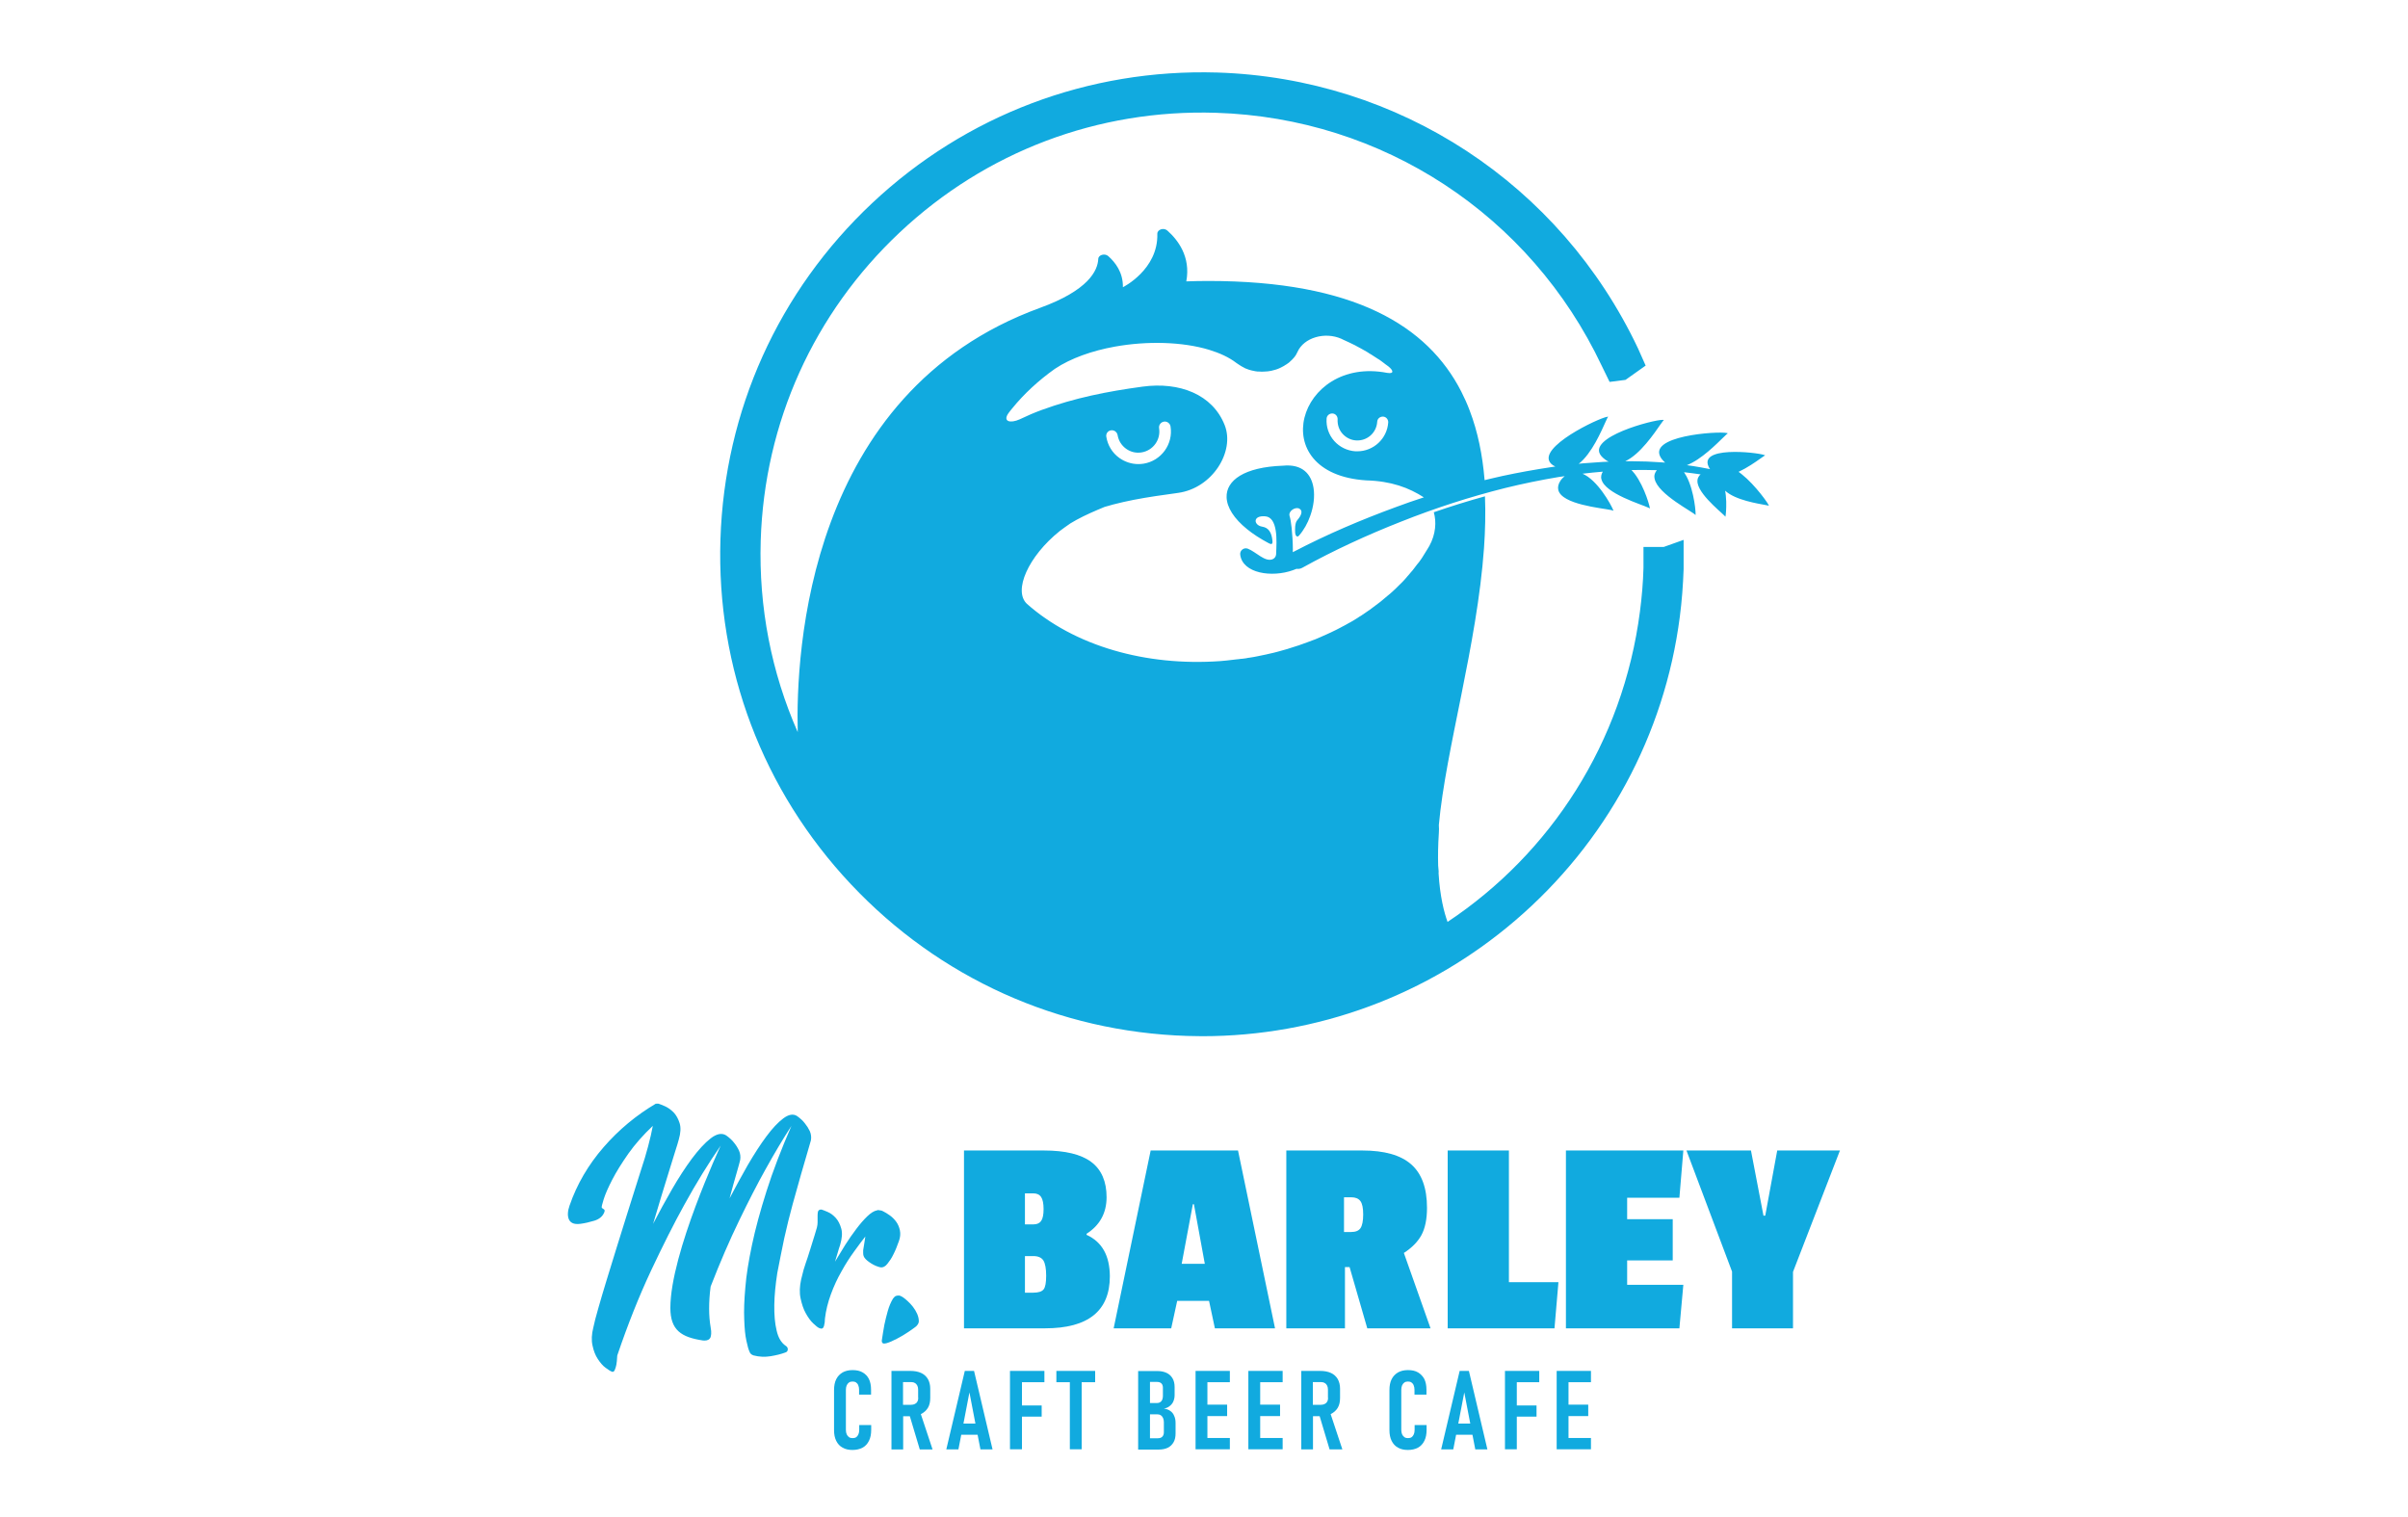 <?xml version="1.0" encoding="utf-8"?>
<!-- Generator: Adobe Illustrator 27.7.0, SVG Export Plug-In . SVG Version: 6.00 Build 0)  -->
<svg version="1.1" id="Layer_1" xmlns="http://www.w3.org/2000/svg" xmlns:xlink="http://www.w3.org/1999/xlink" x="0px" y="0px"
	 viewBox="0 0 176.98 111.53" style="enable-background:new 0 0 176.98 111.53;" xml:space="preserve">
<style type="text/css">
	.st0{fill:#11AADF;}
</style>
<g id="Layer_1_00000080894619336967696060000018415173400214835348_">
	<g>
		<path class="st0" d="M128.03,34.87c-0.08-0.07-0.17-0.13-0.25-0.19c0.64-0.3,1.26-0.73,1.62-0.99c0.19-0.13,0.31-0.22,0.33-0.21
			c-0.02-0.16-4.61-0.77-4.21,0.67c0.03,0.09,0.07,0.2,0.15,0.31c0,0.01,0.01,0.02,0.02,0.02c-0.05-0.01-0.11-0.02-0.16-0.03
			c-0.35-0.07-0.7-0.13-1.06-0.19c-0.16-0.03-0.33-0.05-0.49-0.07c1.07-0.42,2.19-1.57,2.72-2.08c0.16-0.16,0.27-0.26,0.29-0.25
			c-0.06-0.21-5.44,0.04-5.03,1.54c0.04,0.15,0.14,0.32,0.31,0.49c0.04,0.04,0.07,0.08,0.11,0.11c-0.1-0.01-0.19-0.01-0.29-0.02
			c-0.71-0.05-1.42-0.08-2.13-0.08c-0.17,0-0.34,0-0.51,0c1.1-0.51,2.14-2.06,2.6-2.72c0.13-0.19,0.22-0.3,0.24-0.3
			c-0.09-0.2-5.14,1.02-4.75,2.37c0.05,0.17,0.19,0.35,0.44,0.53c0.08,0.06,0.16,0.11,0.25,0.15c-0.14,0.01-0.28,0.01-0.42,0.02
			c-0.47,0.03-0.94,0.06-1.41,0.1c-0.12,0.01-0.25,0.02-0.37,0.04c0.97-0.76,1.67-2.42,1.99-3.12c0.09-0.2,0.15-0.33,0.18-0.33
			c-0.11-0.18-4.73,1.91-4.36,3.18c0.05,0.18,0.2,0.34,0.47,0.47c-0.12,0.02-0.24,0.04-0.35,0.05c-1.18,0.18-2.36,0.39-3.52,0.64
			c-0.23,0.05-0.47,0.11-0.7,0.16c-0.21,0.05-0.42,0.1-0.63,0.15c0-0.01,0-0.03,0-0.04c-0.15-1.79-0.49-3.5-1.09-5.07
			c-0.18-0.48-0.39-0.95-0.62-1.4c-2.48-4.85-7.89-8.13-18.58-8.13c-0.55,0-1.09,0.01-1.63,0.03l0,0c0.34-1.82-0.63-3.06-1.4-3.74
			c-0.27-0.23-0.74-0.07-0.73,0.25c0.07,2.63-2.53,3.92-2.53,3.92c0.02-1.08-0.55-1.82-1.08-2.29c-0.25-0.22-0.72-0.09-0.73,0.21
			c-0.04,0.87-0.73,2.31-4.29,3.6l0,0C59.32,28.87,58.48,48,58.63,53.81c-1.93-4.38-2.87-9.16-2.72-14.08
			c0.27-8.67,3.9-16.71,10.22-22.65S80.7,8.02,89.37,8.29c12.25,0.38,23.11,7.51,28.35,18.59l0.58,1.19l1.17-0.15l1.48-1.05
			l-0.56-1.26c-5.72-12.09-17.57-19.86-30.93-20.28C80,5.05,71,8.45,64.1,14.93c-6.89,6.48-10.85,15.25-11.15,24.71
			c-0.3,9.45,3.11,18.46,9.59,25.35s15.25,10.85,24.71,11.15c0.37,0.01,0.74,0.02,1.11,0.02c8.45,0,16.58-3,23.01-8.51
			c6.67-5.71,10.97-13.63,12.09-22.31c0.15-1.15,0.24-2.33,0.28-3.5v-2.16l-1.46,0.52h-1.49v1.54c-0.03,1.07-0.12,2.15-0.26,3.21
			c-1.25,9.65-6.59,17.79-14.14,22.81c-0.25-0.69-0.56-1.87-0.66-3.59c0.01-0.07,0.01-0.13,0-0.2c-0.01-0.11-0.02-0.23-0.03-0.35
			c-0.02-0.71-0.01-1.5,0.05-2.38c0.02-0.21,0.01-0.41,0-0.6c0.5-5.54,2.81-13.22,3.32-20.37c0.09-1.29,0.12-2.55,0.07-3.79
			c-1.27,0.35-2.52,0.74-3.76,1.17c0.2,0.7,0.15,1.61-0.33,2.48c-0.03,0.05-0.06,0.1-0.09,0.15c-0.01,0.02-0.02,0.04-0.03,0.05l0,0
			c-0.1,0.17-0.2,0.33-0.31,0.5c-0.01,0.01-0.01,0.02-0.02,0.03c-0.01,0.02-0.03,0.04-0.04,0.07c-0.03,0.05-0.07,0.1-0.1,0.15
			c-0.05,0.08-0.11,0.16-0.17,0.24c-0.02,0.02-0.04,0.05-0.06,0.07c-0.03,0.04-0.06,0.08-0.09,0.11c-0.01,0.01-0.02,0.03-0.03,0.04
			c-0.07,0.1-0.15,0.19-0.22,0.29c-0.03,0.03-0.05,0.06-0.08,0.1c-0.02,0.03-0.04,0.06-0.07,0.08l-0.01,0.01
			c-0.07,0.08-0.14,0.16-0.2,0.24c-0.07,0.07-0.13,0.15-0.19,0.22l-0.01,0.01c-0.02,0.03-0.05,0.05-0.07,0.08
			c-0.12,0.14-0.25,0.27-0.39,0.4c-0.03,0.03-0.06,0.06-0.1,0.1c-0.05,0.05-0.1,0.1-0.15,0.15l-0.17,0.16
			c-0.05,0.04-0.1,0.09-0.15,0.14c-0.07,0.06-0.14,0.12-0.21,0.18c-0.03,0.03-0.07,0.06-0.11,0.09c-0.16,0.14-0.33,0.28-0.5,0.42
			c-0.06,0.04-0.11,0.09-0.17,0.13c-0.21,0.16-0.42,0.32-0.64,0.48c-0.01,0.01-0.02,0.02-0.04,0.03c-0.01,0-0.01,0.01-0.02,0.01
			c-0.05,0.04-0.11,0.07-0.16,0.11c-0.03,0.02-0.06,0.05-0.1,0.07c-0.09,0.06-0.19,0.13-0.28,0.19c-0.02,0.01-0.04,0.03-0.06,0.04
			c-0.03,0.02-0.06,0.04-0.09,0.05c-0.02,0.01-0.04,0.03-0.06,0.04c-0.05,0.03-0.09,0.06-0.14,0.09c-0.1,0.07-0.21,0.13-0.32,0.2
			c-0.04,0.02-0.07,0.04-0.11,0.06c-0.04,0.03-0.09,0.05-0.13,0.07c-0.17,0.1-0.35,0.2-0.53,0.29c-0.04,0.02-0.08,0.04-0.11,0.06
			c-0.2,0.11-0.41,0.21-0.62,0.31c-0.06,0.03-0.12,0.05-0.17,0.08c-0.09,0.04-0.17,0.08-0.26,0.12c-0.08,0.04-0.15,0.07-0.23,0.1
			c-0.01,0-0.01,0.01-0.02,0.01c-0.07,0.03-0.13,0.06-0.2,0.09c-0.02,0.01-0.03,0.01-0.05,0.02c-0.1,0.04-0.2,0.08-0.3,0.13
			c-0.04,0.02-0.09,0.03-0.14,0.05c-0.16,0.06-0.32,0.12-0.48,0.18c-0.07,0.02-0.13,0.05-0.2,0.07c-0.05,0.02-0.11,0.04-0.16,0.06
			c-0.06,0.02-0.13,0.04-0.19,0.07c-0.01,0-0.02,0.01-0.03,0.01c-0.03,0.01-0.07,0.02-0.1,0.03c-0.23,0.08-0.46,0.15-0.69,0.22
			c-0.01,0-0.02,0.01-0.02,0.01c-0.12,0.04-0.24,0.07-0.36,0.1c-0.07,0.02-0.14,0.04-0.21,0.06s-0.15,0.04-0.22,0.06
			c-0.19,0.05-0.38,0.1-0.58,0.14c-0.09,0.02-0.18,0.04-0.26,0.06c-0.21,0.05-0.42,0.09-0.63,0.13c-0.09,0.02-0.18,0.03-0.26,0.05
			c-0.1,0.02-0.21,0.04-0.31,0.05c-0.08,0.01-0.16,0.02-0.23,0.04c-0.07,0.01-0.15,0.02-0.22,0.03c-0.03,0-0.06,0.01-0.09,0.01
			c-0.04,0.01-0.08,0.01-0.12,0.01c-0.09,0.01-0.17,0.03-0.26,0.03c-0.03,0-0.05,0.01-0.08,0.01c-0.17,0.02-0.35,0.04-0.52,0.06
			c-0.06,0.01-0.11,0.01-0.17,0.02c-0.11,0.01-0.22,0.02-0.33,0.03c-0.04,0-0.07,0.01-0.1,0.01c-2.79,0.2-5.45-0.09-7.82-0.78
			c-2.52-0.73-4.72-1.92-6.42-3.43c-1.01-0.96,0.09-3.48,2.42-5.35c0.25-0.19,0.52-0.38,0.78-0.56c0.15-0.08,0.3-0.17,0.45-0.26
			c0.66-0.36,1.36-0.66,2.06-0.95c0.22-0.05,0.43-0.13,0.64-0.18c0.49-0.13,1-0.24,1.5-0.34c1.08-0.21,2.17-0.36,3.26-0.51
			c2.54-0.35,4.19-3.05,3.43-4.98c-0.89-2.26-3.32-3.2-6.04-2.83c-2.59,0.35-4.99,0.83-7.4,1.71c-0.55,0.2-1.08,0.43-1.6,0.68
			c-0.01,0-0.01,0.01-0.02,0.01c-0.71,0.32-1.26,0.16-0.84-0.44c0.09-0.13,0.19-0.25,0.29-0.37c0.86-1.06,1.92-2.04,3.13-2.9
			c1.17-0.78,2.74-1.33,4.4-1.63c2.38-0.43,4.98-0.36,6.93,0.23c0.79,0.24,1.48,0.56,2.01,0.97c0.02,0.01,0.04,0.03,0.06,0.04
			c0.04,0.03,0.08,0.06,0.12,0.08c0.02,0.01,0.04,0.03,0.06,0.04c0.04,0.03,0.09,0.06,0.13,0.08c0.02,0.01,0.03,0.02,0.05,0.03
			c0.06,0.03,0.12,0.06,0.17,0.09c0,0,0.01,0,0.01,0.01c0.07,0.03,0.13,0.06,0.2,0.08c0.09,0.04,0.19,0.07,0.28,0.09
			c0.01,0,0.03,0.01,0.04,0.01c0.03,0.01,0.06,0.02,0.09,0.02c0.07,0.01,0.14,0.03,0.2,0.04c0.03,0,0.05,0.01,0.08,0.01
			c0.02,0,0.04,0.01,0.06,0.01c0.01,0,0.03,0,0.04,0c0.02,0,0.05,0,0.07,0c0.07,0,0.14,0.01,0.21,0.01c0.01,0,0.02,0,0.03,0
			c0.06,0,0.13,0,0.19-0.01c0.05,0,0.11-0.01,0.16-0.01c0.01,0,0.02,0,0.02,0c0.03,0,0.06-0.01,0.08-0.01
			c0.08-0.01,0.16-0.03,0.24-0.04c0.01,0,0.02,0,0.03-0.01c0.08-0.02,0.15-0.04,0.23-0.06c0.02-0.01,0.04-0.01,0.07-0.02
			c0.1-0.03,0.19-0.07,0.28-0.11c0.02-0.01,0.04-0.02,0.06-0.03c0.01-0.01,0.02-0.01,0.04-0.02c0.06-0.03,0.12-0.06,0.17-0.09
			c0.01,0,0.01-0.01,0.02-0.01c0.02-0.01,0.04-0.02,0.06-0.04c0.03-0.02,0.05-0.03,0.08-0.05c0.01,0,0.01-0.01,0.02-0.01
			c0.01-0.01,0.02-0.01,0.03-0.02c0.04-0.03,0.09-0.06,0.13-0.09c0.05-0.03,0.09-0.07,0.13-0.11c0.01-0.01,0.02-0.02,0.03-0.03
			c0.04-0.03,0.07-0.07,0.11-0.1c0.01-0.01,0.01-0.01,0.02-0.02c0.03-0.03,0.07-0.07,0.1-0.11c0.01-0.01,0.02-0.02,0.02-0.02
			c0.03-0.03,0.05-0.07,0.08-0.1c0.05-0.06,0.08-0.12,0.12-0.19c0,0,0,0,0-0.01c0.03-0.04,0.05-0.09,0.07-0.13
			c0.47-1.06,2.01-1.5,3.22-0.97c0.02,0.01,0.04,0.02,0.06,0.03c0.01,0,0.01,0.01,0.02,0.01l0,0c0.01,0.01,0.03,0.01,0.04,0.02
			c0.31,0.14,0.61,0.28,0.91,0.43c0.02,0.01,0.03,0.02,0.05,0.03c0.27,0.14,0.52,0.28,0.78,0.43c0.04,0.03,0.09,0.05,0.13,0.08
			c0.02,0.01,0.03,0.02,0.04,0.03c0.05,0.03,0.09,0.06,0.14,0.08c0,0,0.01,0,0.01,0.01c0.01,0,0.01,0.01,0.02,0.01
			c0.17,0.11,0.34,0.22,0.51,0.33c0.03,0.02,0.07,0.04,0.1,0.06c0.06,0.04,0.12,0.09,0.18,0.13c0.03,0.02,0.06,0.04,0.09,0.07
			c0.04,0.03,0.09,0.06,0.13,0.1l0,0c0.07,0.05,0.15,0.11,0.22,0.16c0.01,0.01,0.03,0.02,0.04,0.03c0.37,0.3,0.41,0.55-0.08,0.47
			h-0.01c-6.57-1.28-9.14,7.41-1.55,7.9c1.84,0.05,3.14,0.54,4.24,1.25c-0.01,0-0.03,0.01-0.04,0.01c-0.67,0.22-1.35,0.45-2.01,0.7
			c-2.56,0.94-5.06,2-7.51,3.28c0,0-0.01,0.01-0.02,0.01c-0.02,0.01-0.03,0.02-0.04,0.03c0-0.01-0.01-0.02-0.01-0.03
			c-0.01-0.04-0.01-0.09,0-0.14v-0.01c0-0.55-0.04-1.14-0.09-1.61c-0.04-0.4-0.1-0.72-0.15-0.87c-0.11-0.35,0.4-0.69,0.7-0.55
			c0.3,0.14,0.18,0.5-0.14,0.86c-0.09,0.1-0.13,0.27-0.15,0.47c-0.01,0.15-0.01,0.31,0,0.47c0.02,0.19,0.14,0.35,0.28,0.19
			c0.35-0.4,0.64-0.91,0.83-1.46c0.24-0.67,0.34-1.4,0.24-2.04c-0.16-1.02-0.82-1.78-2.24-1.64c-2.87,0.1-4.19,1.09-4.15,2.32
			c0.02,0.74,0.54,1.57,1.51,2.35l0,0c0.44,0.36,0.97,0.7,1.59,1.03c0.16,0.08,0.3,0.12,0.27-0.18c-0.03-0.31-0.1-0.55-0.23-0.73
			c-0.12-0.17-0.29-0.27-0.53-0.31c-0.62-0.1-0.72-0.83,0.22-0.76c0.47,0.03,0.69,0.48,0.78,1.05c0.09,0.55,0.05,1.22,0.03,1.71
			c0,0.01,0,0.02,0,0.03c-0.01,0.16-0.11,0.31-0.27,0.37c-0.56,0.21-1.2-0.54-1.81-0.78c-0.29-0.11-0.6,0.13-0.56,0.44
			c0.17,1.38,2.33,1.7,3.88,1.14c0.09-0.03,0.18-0.07,0.26-0.1c0.14,0.02,0.28,0,0.41-0.07l0.02-0.01c2.31-1.28,4.77-2.41,7.26-3.39
			c2.49-0.99,5.05-1.82,7.65-2.47c1.3-0.32,2.62-0.59,3.94-0.81c0.14-0.02,0.29-0.04,0.43-0.06c-0.09,0.07-0.18,0.16-0.27,0.27
			c-0.01,0.01-0.01,0.02-0.02,0.03c-0.19,0.27-0.23,0.51-0.18,0.72c0.26,1.06,3.15,1.32,3.88,1.47c0.12,0.03,0.18,0.05,0.17,0.07
			c0.06,0-0.8-1.76-1.88-2.52c-0.13-0.09-0.26-0.16-0.39-0.22c0.49-0.06,0.99-0.11,1.49-0.15c-0.06,0.09-0.09,0.18-0.11,0.27
			c-0.02,0.1-0.02,0.2,0.01,0.29c0.26,1.06,2.97,1.85,3.48,2.1c0.06,0.03,0.09,0.05,0.08,0.07c0.05,0.01-0.36-1.58-1.12-2.58
			c-0.07-0.09-0.15-0.18-0.23-0.27c0.62-0.01,1.24-0.01,1.86,0.01c-0.07,0.09-0.12,0.18-0.15,0.27c-0.04,0.12-0.04,0.24-0.01,0.37
			c0.24,1.15,2.9,2.46,3,2.66v0.01v0.01l0,0c0.05-0.03-0.07-1.76-0.66-2.87c-0.06-0.1-0.12-0.2-0.18-0.3
			c0.41,0.05,0.82,0.1,1.22,0.16c-0.09,0.07-0.15,0.16-0.19,0.25c-0.05,0.12-0.06,0.26-0.03,0.41c0.21,1.01,2.12,2.41,2.03,2.46
			c0.02,0.01,0.06-0.29,0.07-0.72c0.01-0.25,0-0.55-0.03-0.85c-0.01-0.12-0.03-0.23-0.05-0.35c0.76,0.7,2.43,0.95,3.01,1.06
			c0.12,0.02,0.19,0.04,0.2,0.05C130.05,37.11,129.01,35.65,128.03,34.87z M81.65,31.63c0.23-0.04,0.45,0.12,0.49,0.35
			c0.07,0.41,0.29,0.76,0.62,1s0.74,0.34,1.15,0.27c0.84-0.14,1.41-0.93,1.28-1.77c-0.04-0.23,0.12-0.45,0.35-0.49
			c0.23-0.04,0.45,0.12,0.49,0.35c0.21,1.3-0.68,2.53-1.98,2.74c-0.13,0.02-0.26,0.03-0.39,0.03c-0.5,0-0.98-0.16-1.39-0.45
			c-0.52-0.37-0.86-0.93-0.96-1.56C81.27,31.88,81.42,31.66,81.65,31.63z M99.76,33.17c-0.05,0-0.1,0-0.14,0
			c-0.6-0.04-1.16-0.31-1.56-0.76c-0.4-0.45-0.6-1.04-0.56-1.64c0.01-0.22,0.2-0.39,0.43-0.38c0.22,0.01,0.39,0.2,0.38,0.43
			c-0.02,0.39,0.1,0.77,0.36,1.06c0.26,0.29,0.62,0.47,1,0.49c0.81,0.05,1.5-0.56,1.55-1.37c0.01-0.22,0.2-0.39,0.43-0.38
			c0.22,0.01,0.39,0.2,0.38,0.43C101.95,32.24,100.95,33.17,99.76,33.17z"/>
		<path class="st0" d="M79.86,90.76v-0.08c0.98-0.63,1.47-1.53,1.47-2.69s-0.38-2.03-1.13-2.59s-1.91-0.84-3.48-0.84h-5.87v13.07
			h5.96c3.17,0,4.76-1.28,4.76-3.83C81.56,92.29,81,91.28,79.86,90.76z M75.33,87.71h0.61c0.27,0,0.46,0.09,0.58,0.27
			s0.18,0.48,0.18,0.89c0,0.41-0.06,0.7-0.18,0.87c-0.12,0.17-0.31,0.25-0.56,0.25h-0.63C75.33,89.99,75.33,87.71,75.33,87.71z
			 M76.7,94.77c-0.13,0.16-0.38,0.24-0.76,0.24h-0.61v-2.69h0.61c0.36,0,0.61,0.11,0.75,0.33c0.13,0.22,0.2,0.59,0.2,1.11
			C76.89,94.27,76.83,94.61,76.7,94.77z"/>
		<path class="st0" d="M89.29,97.63h4.42l-2.72-13.07h-6.42l-2.72,13.07h4.23l0.44-2.02h2.34L89.29,97.63z M86.85,92.89l0.82-4.38
			h0.08l0.8,4.38H86.85z"/>
		<path class="st0" d="M104.47,90.78c0.27-0.5,0.41-1.17,0.41-2.01c0-1.45-0.39-2.51-1.16-3.19c-0.77-0.68-1.97-1.02-3.6-1.02h-5.58
			v13.07h4.31v-4.5h0.34l1.3,4.5h4.65l-1.96-5.54C103.77,91.71,104.2,91.27,104.47,90.78z M99.99,90.27
			c-0.13,0.19-0.36,0.28-0.68,0.28h-0.53V88h0.55c0.29,0,0.51,0.09,0.65,0.27s0.21,0.51,0.21,0.99S100.12,90.08,99.99,90.27z"/>
		<polygon class="st0" points="110.9,94.24 110.9,84.56 106.4,84.56 106.4,97.63 114.25,97.63 114.54,94.24 		"/>
		<polygon class="st0" points="123.43,88.03 123.72,84.56 115.09,84.56 115.09,97.63 123.43,97.63 123.72,94.43 119.59,94.43 
			119.59,92.64 122.94,92.64 122.94,89.61 119.59,89.61 119.59,88.03 		"/>
		<polygon class="st0" points="130.62,84.56 129.74,89.35 129.61,89.35 128.69,84.56 123.95,84.56 127.3,93.46 127.3,97.63 
			131.78,97.63 131.78,93.48 135.23,84.56 		"/>
		<path class="st0" d="M57.64,91.01c0.19-0.86,0.4-1.7,0.62-2.51c0.22-0.81,0.43-1.55,0.62-2.21c0.19-0.66,0.35-1.21,0.48-1.65
			s0.21-0.72,0.24-0.83c0.04-0.24,0.01-0.46-0.08-0.67c-0.1-0.21-0.22-0.4-0.36-0.57c-0.15-0.2-0.35-0.38-0.59-0.55
			c-0.28-0.17-0.61-0.11-1,0.18s-0.8,0.73-1.24,1.32c-0.44,0.59-0.89,1.29-1.36,2.09c-0.46,0.81-0.91,1.63-1.35,2.47
			c0.2-0.74,0.37-1.37,0.52-1.87c0.15-0.51,0.23-0.82,0.26-0.95c0.04-0.24,0.01-0.47-0.08-0.68c-0.1-0.22-0.22-0.41-0.36-0.58
			c-0.15-0.2-0.35-0.38-0.59-0.55c-0.32-0.2-0.7-0.12-1.14,0.22c-0.44,0.34-0.89,0.84-1.38,1.49c-0.48,0.65-0.97,1.4-1.46,2.25
			c-0.49,0.85-0.95,1.69-1.39,2.54c0.21-0.72,0.42-1.41,0.62-2.07c0.2-0.67,0.39-1.27,0.56-1.82c0.17-0.55,0.32-1.02,0.44-1.42
			c0.13-0.4,0.22-0.7,0.27-0.89c0.14-0.48,0.16-0.88,0.06-1.2s-0.25-0.59-0.44-0.79c-0.2-0.2-0.41-0.35-0.63-0.45
			s-0.39-0.16-0.48-0.19c-0.08-0.01-0.14-0.01-0.17,0.02V81.1c-1.46,0.86-2.75,1.93-3.87,3.22s-1.96,2.72-2.5,4.29
			c-0.07,0.2-0.11,0.38-0.12,0.56s0.02,0.33,0.07,0.45c0.06,0.13,0.15,0.22,0.28,0.28c0.13,0.06,0.32,0.08,0.56,0.05
			c0.32-0.04,0.67-0.12,1.03-0.23s0.6-0.31,0.72-0.59c0.06-0.13,0.05-0.21-0.02-0.25s-0.12-0.08-0.15-0.11
			c-0.03-0.04,0.02-0.25,0.14-0.63S44.7,87.28,45,86.7s0.7-1.22,1.19-1.92c0.49-0.69,1.09-1.37,1.79-2.03
			c-0.08,0.45-0.2,0.95-0.35,1.52c-0.15,0.56-0.32,1.14-0.52,1.73c-0.1,0.31-0.24,0.76-0.43,1.36s-0.4,1.26-0.63,2
			s-0.47,1.52-0.73,2.34c-0.25,0.82-0.49,1.61-0.73,2.37c-0.23,0.76-0.44,1.45-0.61,2.06c-0.18,0.62-0.3,1.09-0.37,1.43
			c-0.13,0.51-0.15,0.95-0.06,1.34c0.08,0.39,0.21,0.72,0.39,0.99s0.36,0.49,0.57,0.64c0.2,0.15,0.36,0.25,0.47,0.29
			c0.08,0.03,0.15-0.01,0.2-0.12s0.09-0.24,0.12-0.39c0.03-0.17,0.05-0.36,0.06-0.59c0-0.06,0.01-0.1,0.02-0.13
			c0.76-2.24,1.58-4.3,2.46-6.18c0.88-1.87,1.7-3.5,2.46-4.87c0.88-1.6,1.77-3.04,2.67-4.34c0,0-3.7,7.92-3.7,11.93
			c0,1.64,0.81,2.15,2.37,2.39c0.04,0.01,0.08,0.01,0.12,0.01c0.01,0,0.02,0,0.03,0c0.1,0,0.19-0.02,0.27-0.06
			c0.06-0.03,0.11-0.08,0.15-0.15c0.03-0.07,0.05-0.16,0.06-0.28c0.01-0.12,0-0.28-0.04-0.49c-0.07-0.41-0.11-0.86-0.11-1.36
			s0.03-1.04,0.11-1.63c0.7-1.8,1.4-3.42,2.1-4.86c0.7-1.45,1.34-2.69,1.92-3.73c0.67-1.21,1.31-2.28,1.92-3.22
			c-0.76,1.74-1.37,3.34-1.83,4.79c-0.46,1.45-0.82,2.77-1.07,3.96s-0.42,2.23-0.49,3.14c-0.08,0.9-0.11,1.68-0.08,2.34
			c0.02,0.65,0.07,1.17,0.16,1.57c0.08,0.39,0.16,0.66,0.23,0.8c0.04,0.13,0.14,0.22,0.29,0.27c0.42,0.11,0.84,0.13,1.26,0.06
			s0.78-0.16,1.07-0.27c0.11-0.03,0.18-0.1,0.19-0.21s-0.03-0.2-0.13-0.27c-0.34-0.22-0.57-0.6-0.69-1.14
			c-0.13-0.53-0.18-1.16-0.17-1.88c0.01-0.72,0.09-1.51,0.22-2.35C57.29,92.72,57.46,91.87,57.64,91.01z"/>
		<path class="st0" d="M65.22,92.89c0.16-0.2,0.31-0.42,0.43-0.67c0.15-0.29,0.29-0.63,0.42-1.01c0.1-0.28,0.12-0.54,0.07-0.78
			S66,89.98,65.87,89.8s-0.29-0.34-0.47-0.47c-0.18-0.13-0.35-0.23-0.51-0.31c-0.07-0.04-0.14-0.06-0.21-0.06
			c-0.04-0.01-0.11-0.02-0.19-0.02l-0.02,0.02h-0.02C64.24,89,64,89.15,63.74,89.4c-0.26,0.25-0.53,0.56-0.8,0.92
			s-0.55,0.75-0.82,1.18s-0.52,0.84-0.75,1.23c0.07-0.21,0.13-0.42,0.19-0.63c0.06-0.21,0.12-0.41,0.19-0.61
			c0.14-0.48,0.17-0.87,0.08-1.19s-0.22-0.58-0.4-0.78s-0.38-0.35-0.59-0.44c-0.21-0.09-0.36-0.15-0.46-0.18
			c-0.15-0.01-0.25,0.05-0.27,0.19c-0.01,0.07-0.02,0.15-0.02,0.25c0,0.22,0,0.39,0,0.51c0,0.11-0.02,0.24-0.05,0.37
			c-0.04,0.13-0.09,0.31-0.16,0.54c-0.07,0.22-0.18,0.57-0.32,1.03c-0.08,0.27-0.15,0.48-0.2,0.63c-0.05,0.15-0.1,0.3-0.15,0.44
			c-0.05,0.14-0.1,0.3-0.15,0.47c-0.05,0.18-0.11,0.41-0.18,0.71c-0.11,0.51-0.13,0.97-0.04,1.39s0.21,0.79,0.38,1.09
			c0.17,0.31,0.35,0.56,0.55,0.75s0.35,0.31,0.46,0.35c0.17,0.07,0.28,0.02,0.33-0.16c0.05-0.18,0.07-0.35,0.07-0.54
			c0.07-0.6,0.22-1.2,0.44-1.8c0.22-0.6,0.48-1.16,0.78-1.68c0.29-0.53,0.6-1.01,0.92-1.45c0.32-0.44,0.59-0.81,0.83-1.11
			c-0.03,0.18-0.06,0.35-0.08,0.52c-0.03,0.16-0.06,0.33-0.08,0.49v0.21c0,0.15,0.04,0.28,0.13,0.38c0.08,0.11,0.24,0.24,0.46,0.38
			s0.46,0.24,0.69,0.29C64.9,93.17,65.06,93.09,65.22,92.89z"/>
		<path class="st0" d="M66.77,97.89c0.28-0.19,0.47-0.33,0.57-0.41c0.1-0.1,0.15-0.18,0.17-0.25c0.01-0.04,0.02-0.08,0.02-0.13
			c0-0.17-0.04-0.34-0.12-0.53c-0.08-0.18-0.18-0.35-0.31-0.52c-0.13-0.16-0.26-0.31-0.4-0.43c-0.14-0.13-0.26-0.22-0.36-0.29
			c-0.11-0.07-0.21-0.11-0.29-0.11s-0.16,0.01-0.23,0.04c-0.07,0.04-0.13,0.11-0.19,0.19c-0.15,0.25-0.28,0.55-0.38,0.9
			s-0.18,0.69-0.25,1.01c-0.07,0.38-0.13,0.76-0.19,1.16c-0.01,0.2,0.09,0.27,0.32,0.21c0.22-0.06,0.48-0.17,0.78-0.33
			C66.2,98.25,66.49,98.08,66.77,97.89z"/>
		<path class="st0" d="M63.4,100.87c-0.2-0.12-0.45-0.17-0.74-0.17s-0.53,0.06-0.73,0.17c-0.2,0.12-0.36,0.28-0.47,0.5
			s-0.16,0.48-0.16,0.8v2.94c0,0.31,0.05,0.57,0.16,0.79s0.26,0.39,0.47,0.5c0.2,0.12,0.45,0.17,0.73,0.17s0.53-0.06,0.74-0.17
			c0.2-0.11,0.36-0.28,0.47-0.51c0.11-0.22,0.16-0.49,0.16-0.8v-0.35h-0.88v0.35c0,0.13-0.02,0.24-0.06,0.33
			c-0.04,0.09-0.09,0.16-0.16,0.21c-0.07,0.05-0.16,0.07-0.27,0.07c-0.1,0-0.19-0.02-0.26-0.07s-0.13-0.12-0.17-0.21
			c-0.04-0.09-0.06-0.2-0.06-0.33v-2.94c0-0.13,0.02-0.24,0.06-0.33c0.04-0.09,0.1-0.16,0.17-0.21c0.07-0.05,0.16-0.07,0.26-0.07
			s0.19,0.02,0.26,0.07s0.13,0.12,0.16,0.21c0.04,0.09,0.06,0.2,0.06,0.33v0.35h0.88v-0.35c0-0.31-0.05-0.58-0.16-0.8
			C63.76,101.15,63.61,100.99,63.4,100.87z"/>
		<path class="st0" d="M67.69,103.93c0.22-0.11,0.39-0.26,0.51-0.46s0.17-0.44,0.17-0.73v-0.67c0-0.28-0.06-0.51-0.17-0.71
			c-0.12-0.2-0.28-0.35-0.5-0.45s-0.48-0.15-0.79-0.15h-0.53h-0.46h-0.4v5.77h0.86v-2.44h0.49l0.73,2.44h0.94l-0.86-2.59
			C67.68,103.93,67.68,103.93,67.69,103.93z M67.49,102.74c0,0.11-0.02,0.2-0.07,0.28c-0.04,0.08-0.1,0.13-0.18,0.17
			s-0.17,0.06-0.28,0.06h-0.59v-1.67h0.59c0.11,0,0.2,0.02,0.28,0.07c0.08,0.04,0.14,0.11,0.18,0.19s0.06,0.18,0.06,0.29v0.61H67.49
			z"/>
		<path class="st0" d="M70.91,100.76l-1.36,5.77h0.89l0.21-1.08h1.2l0.21,1.08h0.89l-1.36-5.77H70.91z M70.81,104.63l0.44-2.29
			l0.44,2.29H70.81z"/>
		<polygon class="st0" points="74.65,100.76 74.23,100.76 74.23,106.52 75.11,106.52 75.11,104.12 76.56,104.12 76.56,103.3 
			75.11,103.3 75.11,101.59 76.76,101.59 76.76,100.76 75.11,100.76 		"/>
		<polygon class="st0" points="77.64,101.59 78.63,101.59 78.63,106.52 79.5,106.52 79.5,101.59 80.49,101.59 80.49,100.76 
			77.64,100.76 		"/>
		<path class="st0" d="M86.01,103.7c-0.13-0.09-0.28-0.15-0.47-0.17c0.17-0.03,0.31-0.09,0.42-0.18c0.12-0.09,0.21-0.2,0.27-0.33
			c0.06-0.14,0.1-0.29,0.1-0.47v-0.61c0-0.25-0.05-0.46-0.15-0.63s-0.24-0.31-0.43-0.4c-0.19-0.09-0.41-0.14-0.67-0.14h-0.56h-0.35
			h-0.52v5.77h0.52h0.35h0.66c0.26,0,0.48-0.05,0.66-0.14s0.32-0.23,0.42-0.41s0.14-0.39,0.14-0.64v-0.77c0-0.19-0.03-0.36-0.1-0.51
			C86.24,103.91,86.14,103.79,86.01,103.7z M84.53,101.57h0.52c0.13,0,0.24,0.04,0.31,0.11s0.11,0.18,0.11,0.31v0.6
			c0,0.17-0.04,0.3-0.11,0.39c-0.08,0.09-0.18,0.14-0.32,0.14h-0.52v-1.55H84.53z M85.54,105.28c0,0.13-0.04,0.24-0.12,0.32
			s-0.19,0.11-0.34,0.11h-0.56v-1.76h0.53c0.1,0,0.19,0.02,0.26,0.07c0.07,0.04,0.13,0.11,0.17,0.2s0.06,0.19,0.06,0.31V105.28z"/>
		<polygon class="st0" points="88.29,100.76 87.87,100.76 87.87,106.52 88.29,106.52 88.74,106.52 90.39,106.52 90.39,105.69 
			88.74,105.69 88.74,104.08 90.19,104.08 90.19,103.24 88.74,103.24 88.74,101.59 90.39,101.59 90.39,100.76 88.74,100.76 		"/>
		<polygon class="st0" points="92.17,100.76 91.75,100.76 91.75,106.52 92.17,106.52 92.62,106.52 94.27,106.52 94.27,105.69 
			92.62,105.69 92.62,104.08 94.08,104.08 94.08,103.24 92.62,103.24 92.62,101.59 94.27,101.59 94.27,100.76 92.62,100.76 		"/>
		<path class="st0" d="M97.81,103.93c0.22-0.11,0.39-0.26,0.51-0.46s0.17-0.44,0.17-0.73v-0.67c0-0.28-0.06-0.51-0.17-0.71
			c-0.12-0.2-0.28-0.35-0.5-0.45s-0.48-0.15-0.79-0.15H96.5h-0.46h-0.4v5.77h0.86v-2.44h0.49l0.73,2.44h0.94l-0.86-2.59
			C97.8,103.93,97.81,103.93,97.81,103.93z M97.61,102.74c0,0.11-0.02,0.2-0.07,0.28c-0.04,0.08-0.1,0.13-0.18,0.17
			s-0.17,0.06-0.28,0.06h-0.59v-1.67h0.59c0.11,0,0.2,0.02,0.28,0.07c0.08,0.04,0.14,0.11,0.18,0.19s0.06,0.18,0.06,0.29v0.61H97.61
			z"/>
		<path class="st0" d="M104.22,100.87c-0.2-0.12-0.45-0.17-0.74-0.17s-0.53,0.06-0.73,0.17c-0.2,0.12-0.36,0.28-0.47,0.5
			s-0.16,0.48-0.16,0.8v2.94c0,0.31,0.05,0.57,0.16,0.79s0.26,0.39,0.47,0.5c0.2,0.12,0.45,0.17,0.73,0.17
			c0.29,0,0.53-0.06,0.74-0.17c0.2-0.11,0.36-0.28,0.47-0.51c0.11-0.22,0.16-0.49,0.16-0.8v-0.35h-0.88v0.35
			c0,0.13-0.02,0.24-0.06,0.33c-0.04,0.09-0.09,0.16-0.16,0.21c-0.07,0.05-0.16,0.07-0.27,0.07c-0.1,0-0.19-0.02-0.26-0.07
			s-0.13-0.12-0.17-0.21s-0.06-0.2-0.06-0.33v-2.94c0-0.13,0.02-0.24,0.06-0.33c0.04-0.09,0.1-0.16,0.17-0.21
			c0.07-0.05,0.16-0.07,0.26-0.07s0.19,0.02,0.26,0.07s0.13,0.12,0.16,0.21c0.04,0.09,0.06,0.2,0.06,0.33v0.35h0.88v-0.35
			c0-0.31-0.05-0.58-0.16-0.8C104.57,101.15,104.42,100.99,104.22,100.87z"/>
		<path class="st0" d="M107.28,100.76l-1.36,5.77h0.89l0.21-1.08h1.2l0.21,1.08h0.89l-1.36-5.77H107.28z M107.18,104.63l0.44-2.29
			l0.44,2.29H107.18z"/>
		<polygon class="st0" points="111.03,100.76 110.61,100.76 110.61,106.52 111.48,106.52 111.48,104.12 112.93,104.12 112.93,103.3 
			111.48,103.3 111.48,101.59 113.13,101.59 113.13,100.76 111.48,100.76 		"/>
		<polygon class="st0" points="114.83,100.76 114.41,100.76 114.41,106.52 114.83,106.52 115.28,106.52 116.93,106.52 
			116.93,105.69 115.28,105.69 115.28,104.08 116.73,104.08 116.73,103.24 115.28,103.24 115.28,101.59 116.93,101.59 
			116.93,100.76 115.28,100.76 		"/>
	</g>
</g>
<g id="Layer_2_00000071541053791519038570000010128665317801463741_">
</g>
</svg>
